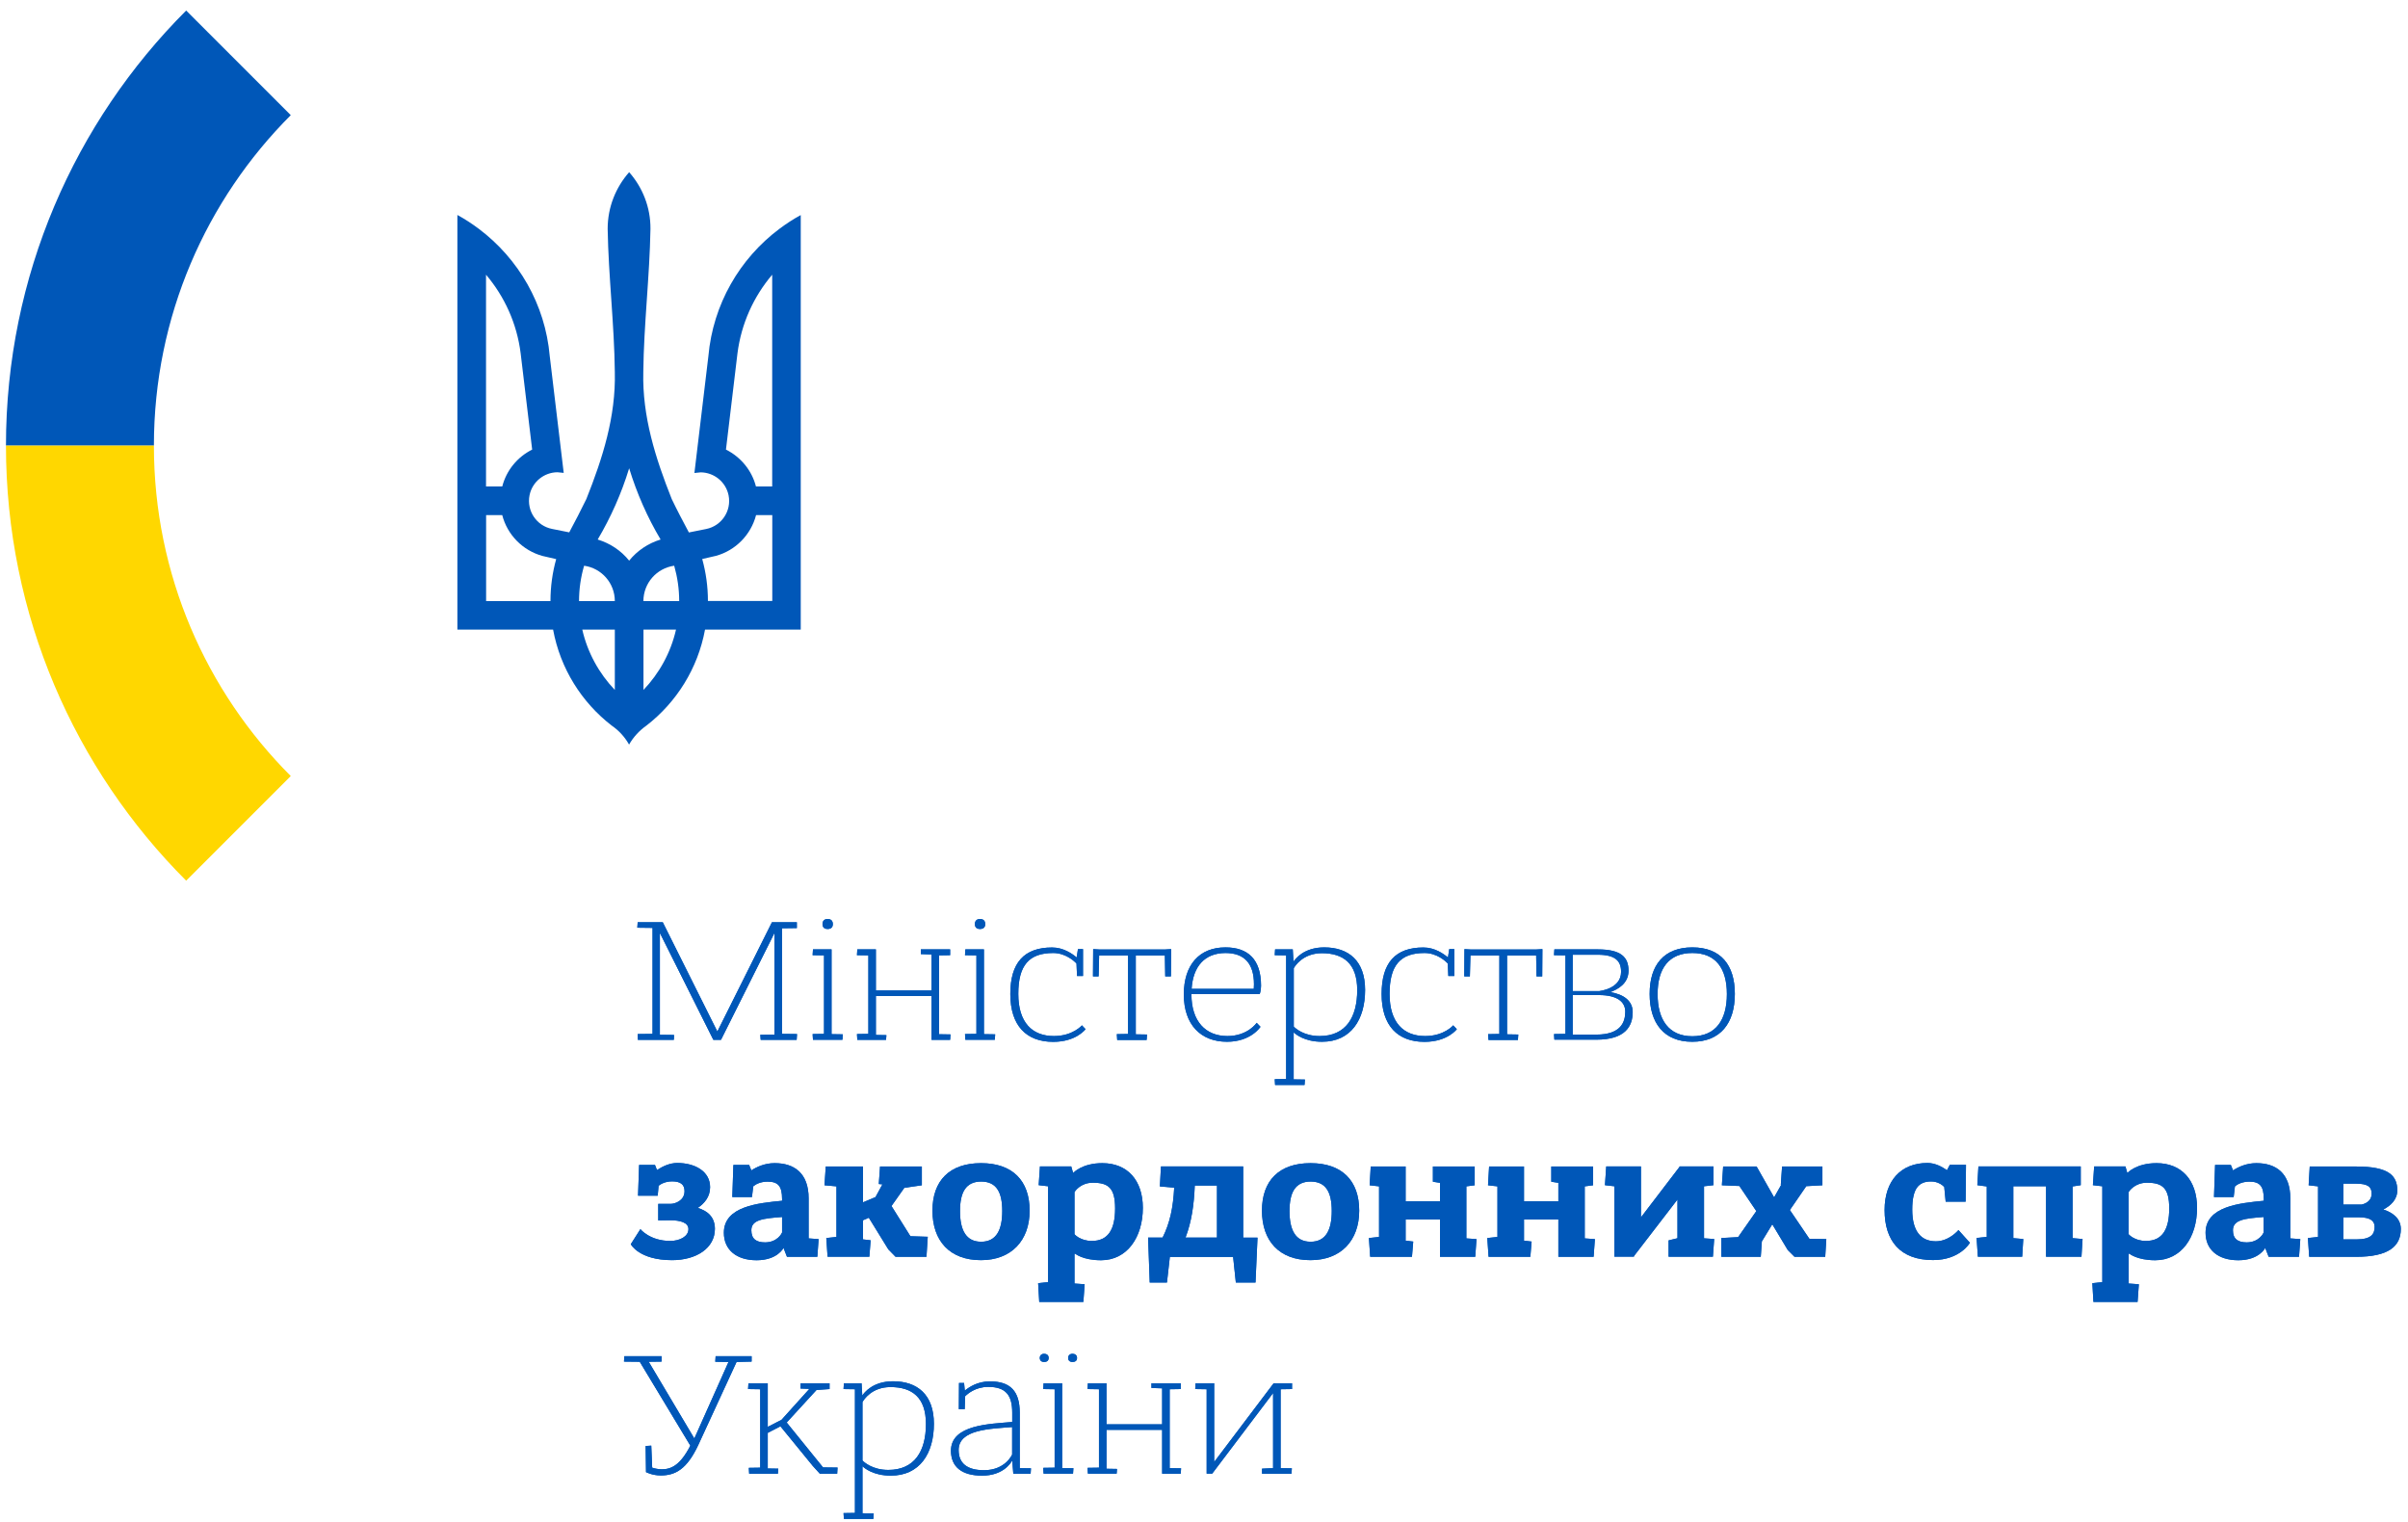 <svg width="193" height="122" viewBox="0 0 193 122" fill="none" xmlns="http://www.w3.org/2000/svg">
<path d="M50.426 13.799C49.358 15.012 48.704 16.596 48.704 18.34C48.77 22.169 49.235 25.983 49.278 29.812C49.366 33.379 48.298 36.729 46.997 39.991C46.561 40.892 46.096 41.778 45.624 42.664L44.244 42.388C43.001 42.141 42.195 40.935 42.442 39.693C42.66 38.603 43.619 37.855 44.679 37.847L45.181 37.898L44.062 28.541C43.699 24.378 41.548 20.723 38.38 18.34C37.836 17.933 37.262 17.555 36.659 17.228V50.46H44.331C44.905 53.577 46.619 56.287 49.024 58.147C49.598 58.539 50.078 59.062 50.419 59.673C50.768 59.062 51.247 58.547 51.814 58.147C54.219 56.287 55.933 53.57 56.507 50.46H64.179V17.236C63.576 17.562 63.002 17.94 62.458 18.347C59.29 20.723 57.147 24.378 56.776 28.548L55.657 37.906L56.158 37.855C57.227 37.862 58.178 38.618 58.396 39.7C58.643 40.943 57.837 42.149 56.594 42.396L55.214 42.672C54.742 41.785 54.277 40.906 53.841 39.998C52.54 36.729 51.472 33.379 51.56 29.819C51.603 25.99 52.068 22.176 52.134 18.347C52.148 16.604 51.494 15.012 50.426 13.799ZM38.955 22.016C40.437 23.76 41.432 25.932 41.73 28.315L42.653 36.031C41.475 36.62 40.589 37.688 40.255 38.988H38.955V22.016ZM61.891 22.016V38.988H60.59C60.256 37.688 59.362 36.62 58.185 36.031L59.108 28.315C59.413 25.932 60.409 23.76 61.891 22.016ZM50.426 37.528C51.044 39.54 51.887 41.458 52.947 43.238C51.945 43.544 51.073 44.132 50.426 44.931C49.787 44.132 48.908 43.544 47.905 43.238C48.959 41.458 49.809 39.548 50.426 37.528ZM38.955 41.284H40.255C40.662 42.868 41.897 44.117 43.474 44.553L44.578 44.808C44.28 45.876 44.12 47.002 44.12 48.172H38.962V41.284H38.955ZM60.598 41.284H61.898V48.164H56.74C56.74 47.002 56.58 45.876 56.282 44.8L57.386 44.546C58.948 44.117 60.184 42.868 60.598 41.284ZM46.816 45.338C48.21 45.534 49.278 46.726 49.278 48.172H46.409C46.409 47.184 46.554 46.239 46.816 45.338ZM54.037 45.338C54.291 46.239 54.437 47.184 54.437 48.172H51.567C51.574 46.718 52.642 45.534 54.037 45.338ZM46.67 50.46H49.278V55.292C48.014 53.969 47.092 52.306 46.67 50.46ZM51.574 50.46H54.182C53.761 52.306 52.838 53.969 51.574 55.292V50.46Z" fill="#0057B8"/>
<path d="M51.124 83.337L51.109 82.871L52.301 82.857V74.364L51.08 74.349L51.109 73.913H53.122L57.495 82.668L61.869 73.913H63.867V74.378L62.675 74.393V82.857L63.882 82.871L63.852 83.337H60.968L60.939 82.93L62.072 82.915V74.77L57.786 83.337H57.176L52.889 74.77V82.93L54.023 82.944L54.008 83.337H51.124Z" fill="#0057B8"/>
<path d="M65.16 83.336L65.131 82.871L66.046 82.857V76.565L65.131 76.55L65.16 76.085H66.649V82.878L67.55 82.893L67.521 83.329H65.16V83.336ZM66.33 74.451C65.996 74.451 65.923 74.233 65.923 74.058C65.923 73.826 66.054 73.651 66.33 73.651C66.62 73.651 66.751 73.811 66.751 74.058C66.751 74.291 66.635 74.451 66.33 74.451Z" fill="#0057B8"/>
<path d="M74.663 83.336V79.827H70.202V82.944L71.045 82.958L71.016 83.336H68.713L68.684 82.871L69.599 82.856V76.564L68.684 76.55L68.713 76.085H70.202V79.376H74.663V76.492L73.806 76.463V76.085H76.153V76.55L75.266 76.564V82.885L76.181 82.9L76.153 83.336H74.663Z" fill="#0057B8"/>
<path d="M77.373 83.336L77.344 82.871L78.259 82.857V76.565L77.344 76.55L77.373 76.085H78.862V82.878L79.763 82.893L79.734 83.329H77.373V83.336ZM78.543 74.451C78.208 74.451 78.136 74.233 78.136 74.058C78.136 73.826 78.266 73.651 78.543 73.651C78.833 73.651 78.964 73.811 78.964 74.058C78.964 74.291 78.848 74.451 78.543 74.451Z" fill="#0057B8"/>
<path d="M86.324 78.221L86.28 77.218C86.106 77.029 85.408 76.376 84.413 76.376C82.473 76.376 81.616 77.364 81.616 79.652C81.616 81.956 82.735 83.031 84.471 83.031C85.989 83.031 86.716 82.173 86.716 82.173L87.007 82.479C87.007 82.479 86.266 83.496 84.413 83.496C82.27 83.496 80.976 82.21 80.976 79.66C80.976 77.153 82.081 75.933 84.326 75.933C85.241 75.933 85.946 76.441 86.295 76.732L86.396 76.063H86.803V78.221H86.324Z" fill="#0057B8"/>
<path d="M93.393 78.251L93.364 76.572H91.032V82.893L91.933 82.908L91.903 83.344H89.542L89.513 82.879L90.414 82.864V76.572H88.096L88.053 78.251H87.602L87.617 76.093V76.064L88.111 76.093H93.371L93.865 76.064L93.85 78.251H93.393Z" fill="#0057B8"/>
<path d="M95.492 79.667V79.682C95.492 81.854 96.626 83.031 98.376 83.031C100.011 83.031 100.723 81.97 100.723 81.97L101.028 82.29C101.028 82.29 100.273 83.489 98.347 83.489C96.248 83.489 94.882 82.13 94.882 79.696C94.882 77.32 96.131 75.925 98.217 75.925C100.026 75.925 101.072 76.885 101.072 78.999C101.072 79.376 100.97 79.667 100.97 79.667H95.492ZM95.507 79.246H100.491C100.491 79.246 100.505 79.057 100.505 78.882C100.505 77.175 99.691 76.376 98.217 76.376C96.538 76.383 95.623 77.466 95.507 79.246Z" fill="#0057B8"/>
<path d="M102.198 86.954L102.169 86.489L103.084 86.475V76.565L102.169 76.55L102.198 76.085H103.615L103.673 77.073C103.818 76.841 104.516 75.925 106.136 75.925C108.09 75.925 109.412 77.001 109.412 79.333C109.412 81.709 108.279 83.489 105.962 83.489C104.545 83.489 103.833 82.878 103.687 82.733V86.504L104.588 86.518L104.559 86.954H102.198ZM103.695 77.597V82.275C103.84 82.421 104.508 83.031 105.765 83.031C107.88 83.031 108.78 81.513 108.78 79.347C108.78 77.219 107.676 76.39 105.94 76.39C104.436 76.398 103.796 77.408 103.695 77.597Z" fill="#0057B8"/>
<path d="M116.082 78.221L116.038 77.218C115.864 77.029 115.167 76.376 114.171 76.376C112.231 76.376 111.374 77.364 111.374 79.652C111.374 81.956 112.493 83.031 114.229 83.031C115.748 83.031 116.474 82.173 116.474 82.173L116.765 82.479C116.765 82.479 116.024 83.496 114.171 83.496C112.028 83.496 110.735 82.21 110.735 79.66C110.735 77.153 111.839 75.933 114.084 75.933C114.999 75.933 115.704 76.441 116.053 76.732L116.155 76.063H116.561V78.221H116.082Z" fill="#0057B8"/>
<path d="M123.151 78.251L123.122 76.572H120.79V82.893L121.691 82.908L121.662 83.344H119.301L119.271 82.879L120.172 82.864V76.572H117.855L117.811 78.251H117.361L117.375 76.093V76.064L117.869 76.093H123.129L123.623 76.064L123.609 78.251H123.151Z" fill="#0057B8"/>
<path d="M124.582 83.336L124.553 82.871L125.469 82.856V76.564L124.553 76.55L124.582 76.085H128.062C129.944 76.085 130.525 76.724 130.525 77.792C130.525 78.81 129.697 79.282 129.05 79.514C130.111 79.674 130.859 80.197 130.859 81.105C130.859 82.224 130.293 83.321 127.946 83.321H124.582V83.336ZM128.208 79.42C128.208 79.42 129.929 79.246 129.929 77.887C129.929 77.029 129.494 76.514 128.048 76.514H126.05V79.427H128.208V79.42ZM126.05 79.74V82.915H127.946C129.9 82.915 130.264 81.926 130.264 81.076C130.264 80.292 129.624 79.747 128.15 79.747H126.05V79.74Z" fill="#0057B8"/>
<path d="M132.218 79.653C132.218 77.335 133.366 75.925 135.64 75.925C137.914 75.925 139.047 77.328 139.047 79.653C139.047 81.999 137.892 83.489 135.64 83.489C133.366 83.496 132.218 81.999 132.218 79.653ZM138.408 79.667C138.408 77.611 137.521 76.376 135.64 76.376C133.758 76.376 132.857 77.611 132.857 79.667C132.857 81.738 133.758 83.046 135.64 83.046C137.521 83.046 138.408 81.738 138.408 79.667Z" fill="#0057B8"/>
<path d="M51.138 95.84L51.225 93.362H52.497L52.657 93.769C53.107 93.479 53.674 93.203 54.277 93.203C55.722 93.203 56.914 93.886 56.914 95.143C56.914 95.913 56.464 96.436 55.926 96.806C56.652 97.024 57.299 97.489 57.299 98.485C57.299 100.018 55.824 100.991 53.863 100.991C51.211 100.991 50.557 99.713 50.557 99.713L51.327 98.506C51.327 98.506 52.083 99.451 53.717 99.451C54.487 99.451 55.178 99.088 55.178 98.506C55.178 97.969 54.509 97.794 53.717 97.794L52.758 97.809V96.479H53.775C54.066 96.479 54.865 96.247 54.865 95.462C54.865 94.925 54.531 94.678 53.877 94.678C53.354 94.678 52.991 94.867 52.787 95.026L52.715 95.826H51.138V95.84Z" fill="#0057B8"/>
<path d="M58.694 95.927L58.781 93.362H60.045L60.22 93.798C60.641 93.522 61.295 93.217 62.087 93.217C63.678 93.217 64.811 94.031 64.811 96.043V99.247L65.611 99.305L65.509 100.722H63.075L62.799 100.01C62.799 100.01 62.319 100.998 60.641 100.998C59.006 100.998 58.018 100.141 58.018 98.797C58.018 96.668 60.772 96.421 62.683 96.232V96.087C62.683 95.04 62.348 94.699 61.52 94.699C60.953 94.699 60.576 94.903 60.372 95.077L60.27 95.934H58.694V95.927ZM62.683 98.775V97.532C61.164 97.649 60.22 97.751 60.22 98.593C60.22 99.276 60.597 99.567 61.324 99.567C62.305 99.56 62.654 98.848 62.683 98.775Z" fill="#0057B8"/>
<path d="M66.33 100.722L66.228 99.218L67.042 99.131V95.077L66.083 94.99L66.184 93.486H69.171V96.356L70.173 95.934L70.725 94.917L70.435 94.888L70.536 93.486H73.886V94.99L72.483 95.193L71.452 96.653L72.97 99.073L74.358 99.117L74.256 100.722H71.779L71.198 100.126L69.635 97.591L69.171 97.794V99.327L69.781 99.4L69.679 100.715H66.33V100.722Z" fill="#0057B8"/>
<path d="M74.736 97.024C74.736 94.619 76.109 93.217 78.63 93.217C81.151 93.217 82.524 94.619 82.524 97.024C82.524 99.429 81.049 100.991 78.63 100.991C76.109 100.998 74.736 99.429 74.736 97.024ZM80.33 97.053C80.33 95.549 79.865 94.692 78.637 94.692C77.409 94.692 76.944 95.564 76.944 97.053C76.944 98.557 77.409 99.516 78.637 99.516C79.865 99.516 80.33 98.557 80.33 97.053Z" fill="#0057B8"/>
<path d="M83.294 104.34L83.207 102.836L84.006 102.749V95.07L83.25 94.982L83.352 93.478H85.859L86.004 93.987H86.033C86.033 93.987 86.73 93.217 88.35 93.217C90.363 93.217 91.598 94.59 91.598 96.799C91.598 99.16 90.334 100.998 88.249 100.998C86.796 100.998 86.178 100.475 86.178 100.475H86.12V102.865L86.934 102.923L86.832 104.34H83.294ZM86.12 95.535V98.913C86.12 98.913 86.57 99.451 87.508 99.451C88.837 99.451 89.375 98.506 89.375 96.842C89.375 95.193 88.823 94.786 87.595 94.786C86.614 94.779 86.164 95.462 86.12 95.535Z" fill="#0057B8"/>
<path d="M92.15 102.778L92.019 99.182H93.182C93.778 97.99 94.025 96.777 94.112 95.186L92.964 95.084L93.051 93.479H99.641V99.189H100.789L100.629 102.786H99.052L98.834 100.73H93.763L93.531 102.786H92.15V102.778ZM95.02 99.182H97.541V95.012H95.761C95.696 96.574 95.507 97.896 95.02 99.182Z" fill="#0057B8"/>
<path d="M101.145 97.024C101.145 94.619 102.518 93.217 105.039 93.217C107.56 93.217 108.94 94.619 108.94 97.024C108.94 99.429 107.465 100.991 105.039 100.991C102.518 100.998 101.145 99.429 101.145 97.024ZM106.739 97.053C106.739 95.549 106.274 94.692 105.046 94.692C103.818 94.692 103.353 95.564 103.353 97.053C103.353 98.557 103.818 99.516 105.046 99.516C106.274 99.516 106.739 98.557 106.739 97.053Z" fill="#0057B8"/>
<path d="M109.819 100.722L109.718 99.218L110.531 99.131V95.077L109.776 94.99L109.863 93.486H112.66V96.268H115.414V94.794L114.847 94.706V93.486H118.196V94.99L117.528 95.077V99.247L118.341 99.305L118.24 100.722H115.414V97.736H112.66V99.429L113.27 99.501L113.169 100.722H109.819Z" fill="#0057B8"/>
<path d="M119.308 100.722L119.206 99.218L120.02 99.131V95.077L119.264 94.99L119.351 93.486H122.148V96.268H124.902V94.794L124.335 94.706V93.486H127.685V94.99L127.016 95.077V99.247L127.83 99.305L127.728 100.722H124.902V97.736H122.148V99.429L122.759 99.501L122.657 100.722H119.308Z" fill="#0057B8"/>
<path d="M129.392 100.722V95.07L128.636 94.983L128.738 93.479H131.521V97.562L134.608 93.522L134.623 93.479H137.333V94.983L136.577 95.07V99.24L137.391 99.298L137.289 100.715H133.737V99.407L134.449 99.233V96.131L130.983 100.635L130.954 100.708H129.392V100.722Z" fill="#0057B8"/>
<path d="M143.828 100.722L143.29 100.184L142.055 98.128H142.041L141.212 99.487L141.125 100.722H137.965V99.218L139.309 99.145L140.769 97.06L139.41 95.048L138.008 94.99L138.11 93.486H140.791L142.179 95.934H142.208L142.76 94.961H142.731L142.832 93.486H146.065V94.99L144.772 95.062L143.457 96.973L145.019 99.276L146.378 99.305L146.291 100.722H143.828Z" fill="#0057B8"/>
<path d="M155.946 96.312L155.83 95.121C155.641 94.932 155.292 94.685 154.784 94.685C153.795 94.685 153.265 95.222 153.265 96.944C153.265 98.695 153.977 99.48 155.161 99.48C156.222 99.48 156.97 98.579 156.97 98.579L157.886 99.596C157.886 99.596 157.116 100.984 154.929 100.984C152.292 100.984 151.049 99.436 151.049 96.973C151.049 94.627 152.357 93.203 154.486 93.203C155.096 93.203 155.663 93.508 156.048 93.784L156.28 93.348H157.573L157.544 96.305H155.946V96.312Z" fill="#0057B8"/>
<path d="M163.989 100.722V95.07H161.366V99.226L162.165 99.298L162.078 100.715H158.525L158.424 99.211L159.237 99.124V95.084L158.482 94.983L158.569 93.479H166.771V94.983L166.118 95.084V99.226L166.917 99.298L166.83 100.715H163.989V100.722Z" fill="#0057B8"/>
<path d="M167.788 104.34L167.701 102.836L168.5 102.749V95.07L167.745 94.982L167.846 93.478H170.353L170.498 93.987H170.527C170.527 93.987 171.225 93.217 172.845 93.217C174.857 93.217 176.092 94.59 176.092 96.799C176.092 99.16 174.828 100.998 172.743 100.998C171.29 100.998 170.673 100.475 170.673 100.475H170.614V102.865L171.428 102.923L171.326 104.34H167.788ZM170.607 95.535V98.913C170.607 98.913 171.058 99.451 171.995 99.451C173.324 99.451 173.862 98.506 173.862 96.842C173.862 95.193 173.31 94.786 172.082 94.786C171.101 94.779 170.651 95.462 170.607 95.535Z" fill="#0057B8"/>
<path d="M177.451 95.927L177.538 93.362H178.802L178.977 93.798C179.398 93.522 180.052 93.217 180.844 93.217C182.435 93.217 183.568 94.031 183.568 96.043V99.247L184.368 99.305L184.266 100.722H181.832L181.556 100.01C181.556 100.01 181.076 100.998 179.398 100.998C177.763 100.998 176.775 100.141 176.775 98.797C176.775 96.668 179.529 96.421 181.44 96.232V96.087C181.44 95.04 181.105 94.699 180.277 94.699C179.711 94.699 179.333 94.903 179.129 95.077L179.028 95.934H177.451V95.927ZM181.432 98.775V97.532C179.914 97.649 178.969 97.751 178.969 98.593C178.969 99.276 179.347 99.567 180.074 99.567C181.055 99.56 181.403 98.848 181.432 98.775Z" fill="#0057B8"/>
<path d="M185.08 100.722L184.978 99.218L185.791 99.131V95.077L185.036 94.99L185.123 93.486H188.85C191.429 93.486 192.141 94.198 192.141 95.397C192.141 96.138 191.618 96.624 191.022 96.93C191.734 97.162 192.425 97.627 192.425 98.492C192.425 99.879 191.437 100.722 188.857 100.722H185.08ZM189.228 96.544C189.228 96.544 190.085 96.443 190.085 95.658C190.085 95.135 189.809 94.859 188.821 94.859H187.818V96.537H189.228V96.544ZM187.818 97.562V99.327H188.865C190.056 99.327 190.325 98.891 190.325 98.325C190.325 97.845 189.991 97.554 189.039 97.554H187.818V97.562Z" fill="#0057B8"/>
<path d="M59.035 109.15L55.977 115.783C55.061 117.752 54.124 118.246 52.962 118.246C52.279 118.246 51.792 117.985 51.792 117.985H51.778L51.748 115.885L52.199 115.856L52.272 117.621C52.489 117.694 52.766 117.752 53.056 117.752C53.797 117.752 54.531 117.418 55.33 115.856L51.276 109.135L50.012 109.121L50.041 108.685H53.027V109.121L51.995 109.135L55.65 115.282L58.389 109.15L57.328 109.135L57.357 108.685H60.242V109.121L59.035 109.15Z" fill="#0057B8"/>
<path d="M60.045 118.101L60.016 117.636L60.931 117.622V111.337L59.958 111.322L59.987 110.857H61.535V114.352L62.639 113.785L64.869 111.308L64.157 111.279L64.172 110.857H66.489V111.322L65.443 111.395L63.053 114.003L65.966 117.6L67.129 117.614L67.1 118.108H65.712L65.145 117.484L62.552 114.309L61.535 114.832V117.687L62.377 117.701L62.348 118.108H60.045V118.101Z" fill="#0057B8"/>
<path d="M67.638 121.727L67.609 121.262L68.524 121.247V111.337L67.609 111.323L67.638 110.858H69.054L69.112 111.846C69.258 111.613 69.955 110.698 71.575 110.698C73.53 110.698 74.852 111.773 74.852 114.105C74.852 116.481 73.719 118.261 71.401 118.261C69.984 118.261 69.272 117.651 69.127 117.505V121.276L70.028 121.291L69.999 121.727H67.638ZM69.127 112.369V117.048C69.272 117.193 69.941 117.803 71.198 117.803C73.312 117.803 74.213 116.285 74.213 114.12C74.213 111.991 73.108 111.163 71.372 111.163C69.868 111.163 69.229 112.18 69.127 112.369Z" fill="#0057B8"/>
<path d="M76.85 112.935L76.864 110.836H77.271L77.329 111.446C77.649 111.184 78.332 110.705 79.342 110.705C80.991 110.705 81.732 111.504 81.732 113.211V117.658L82.633 117.672L82.604 118.108H81.216L81.129 117.048C80.984 117.309 80.359 118.261 78.71 118.261C77.06 118.261 76.218 117.534 76.218 116.263C76.218 114.163 79.349 114.12 81.129 113.96V113.219C81.129 111.817 80.62 111.148 79.204 111.148C78.172 111.148 77.54 111.715 77.351 111.904L77.322 112.935H76.85ZM81.122 114.367C79.327 114.512 76.835 114.556 76.835 116.205C76.835 117.266 77.504 117.825 78.877 117.825C80.584 117.825 81.122 116.568 81.122 116.568V114.367Z" fill="#0057B8"/>
<path d="M83.686 109.15C83.454 109.15 83.338 109.019 83.338 108.83C83.338 108.642 83.454 108.496 83.686 108.496C83.846 108.496 84.05 108.569 84.05 108.83C84.05 109.092 83.846 109.15 83.686 109.15ZM83.643 118.101L83.614 117.636L84.529 117.622V111.337L83.614 111.322L83.643 110.857H85.132V117.651L86.033 117.665L86.004 118.101H83.643ZM85.96 109.15C85.728 109.15 85.612 109.019 85.612 108.83C85.612 108.642 85.728 108.496 85.96 108.496C86.12 108.496 86.324 108.569 86.324 108.83C86.324 109.092 86.12 109.15 85.96 109.15Z" fill="#0057B8"/>
<path d="M93.146 118.101V114.592H88.685V117.709L89.528 117.723L89.499 118.101H87.195L87.166 117.636L88.082 117.622V111.337L87.166 111.322L87.195 110.857H88.685V114.149H93.146V111.264L92.288 111.235V110.857H94.635V111.322L93.749 111.337V117.658L94.664 117.672L94.635 118.108H93.146V118.101Z" fill="#0057B8"/>
<path d="M96.713 118.101V111.337L95.797 111.322L95.826 110.857H97.316V117.164L102.082 110.857H103.557V111.322L102.641 111.337V117.658L103.542 117.672L103.513 118.108H101.152V117.701L102.038 117.658V111.642L97.156 118.101H96.713Z" fill="#0057B8"/>
<path d="M51.124 83.337L51.109 82.871L52.301 82.857V74.364L51.08 74.349L51.109 73.913H53.122L57.495 82.668L61.869 73.913H63.867V74.378L62.675 74.393V82.857L63.882 82.871L63.852 83.337H60.968L60.939 82.93L62.072 82.915V74.77L57.786 83.337H57.176L52.889 74.77V82.93L54.023 82.944L54.008 83.337H51.124Z" fill="#0057B8"/>
<path d="M65.16 83.336L65.131 82.871L66.046 82.857V76.565L65.131 76.55L65.16 76.085H66.649V82.878L67.55 82.893L67.521 83.329H65.16V83.336ZM66.33 74.451C65.996 74.451 65.923 74.233 65.923 74.058C65.923 73.826 66.054 73.651 66.33 73.651C66.62 73.651 66.751 73.811 66.751 74.058C66.751 74.291 66.635 74.451 66.33 74.451Z" fill="#0057B8"/>
<path d="M74.663 83.336V79.827H70.202V82.944L71.045 82.958L71.016 83.336H68.713L68.684 82.871L69.599 82.856V76.564L68.684 76.55L68.713 76.085H70.202V79.376H74.663V76.492L73.806 76.463V76.085H76.153V76.55L75.266 76.564V82.885L76.181 82.9L76.153 83.336H74.663Z" fill="#0057B8"/>
<path d="M77.373 83.336L77.344 82.871L78.259 82.857V76.565L77.344 76.55L77.373 76.085H78.862V82.878L79.763 82.893L79.734 83.329H77.373V83.336ZM78.543 74.451C78.208 74.451 78.136 74.233 78.136 74.058C78.136 73.826 78.266 73.651 78.543 73.651C78.833 73.651 78.964 73.811 78.964 74.058C78.964 74.291 78.848 74.451 78.543 74.451Z" fill="#0057B8"/>
<path d="M86.324 78.221L86.28 77.218C86.106 77.029 85.408 76.376 84.413 76.376C82.473 76.376 81.616 77.364 81.616 79.652C81.616 81.956 82.735 83.031 84.471 83.031C85.989 83.031 86.716 82.173 86.716 82.173L87.007 82.479C87.007 82.479 86.266 83.496 84.413 83.496C82.27 83.496 80.976 82.21 80.976 79.66C80.976 77.153 82.081 75.933 84.326 75.933C85.241 75.933 85.946 76.441 86.295 76.732L86.396 76.063H86.803V78.221H86.324Z" fill="#0057B8"/>
<path d="M93.393 78.251L93.364 76.572H91.032V82.893L91.933 82.908L91.903 83.344H89.542L89.513 82.879L90.414 82.864V76.572H88.096L88.053 78.251H87.602L87.617 76.093V76.064L88.111 76.093H93.371L93.865 76.064L93.85 78.251H93.393Z" fill="#0057B8"/>
<path d="M95.492 79.667V79.682C95.492 81.854 96.626 83.031 98.376 83.031C100.011 83.031 100.723 81.97 100.723 81.97L101.028 82.29C101.028 82.29 100.273 83.489 98.347 83.489C96.248 83.489 94.882 82.13 94.882 79.696C94.882 77.32 96.131 75.925 98.217 75.925C100.026 75.925 101.072 76.885 101.072 78.999C101.072 79.376 100.97 79.667 100.97 79.667H95.492ZM95.507 79.246H100.491C100.491 79.246 100.505 79.057 100.505 78.882C100.505 77.175 99.691 76.376 98.217 76.376C96.538 76.383 95.623 77.466 95.507 79.246Z" fill="#0057B8"/>
<path d="M102.198 86.954L102.169 86.489L103.084 86.475V76.565L102.169 76.55L102.198 76.085H103.615L103.673 77.073C103.818 76.841 104.516 75.925 106.136 75.925C108.09 75.925 109.412 77.001 109.412 79.333C109.412 81.709 108.279 83.489 105.962 83.489C104.545 83.489 103.833 82.878 103.687 82.733V86.504L104.588 86.518L104.559 86.954H102.198ZM103.695 77.597V82.275C103.84 82.421 104.508 83.031 105.765 83.031C107.88 83.031 108.78 81.513 108.78 79.347C108.78 77.219 107.676 76.39 105.94 76.39C104.436 76.398 103.796 77.408 103.695 77.597Z" fill="#0057B8"/>
<path d="M116.082 78.221L116.038 77.218C115.864 77.029 115.167 76.376 114.171 76.376C112.231 76.376 111.374 77.364 111.374 79.652C111.374 81.956 112.493 83.031 114.229 83.031C115.748 83.031 116.474 82.173 116.474 82.173L116.765 82.479C116.765 82.479 116.024 83.496 114.171 83.496C112.028 83.496 110.735 82.21 110.735 79.66C110.735 77.153 111.839 75.933 114.084 75.933C114.999 75.933 115.704 76.441 116.053 76.732L116.155 76.063H116.561V78.221H116.082Z" fill="#0057B8"/>
<path d="M123.151 78.251L123.122 76.572H120.79V82.893L121.691 82.908L121.662 83.344H119.301L119.271 82.879L120.172 82.864V76.572H117.855L117.811 78.251H117.361L117.375 76.093V76.064L117.869 76.093H123.129L123.623 76.064L123.609 78.251H123.151Z" fill="#0057B8"/>
<path d="M124.582 83.336L124.553 82.871L125.469 82.856V76.564L124.553 76.55L124.582 76.085H128.062C129.944 76.085 130.525 76.724 130.525 77.792C130.525 78.81 129.697 79.282 129.05 79.514C130.111 79.674 130.859 80.197 130.859 81.105C130.859 82.224 130.293 83.321 127.946 83.321H124.582V83.336ZM128.208 79.42C128.208 79.42 129.929 79.246 129.929 77.887C129.929 77.029 129.494 76.514 128.048 76.514H126.05V79.427H128.208V79.42ZM126.05 79.74V82.915H127.946C129.9 82.915 130.264 81.926 130.264 81.076C130.264 80.292 129.624 79.747 128.15 79.747H126.05V79.74Z" fill="#0057B8"/>
<path d="M132.218 79.653C132.218 77.335 133.366 75.925 135.64 75.925C137.914 75.925 139.047 77.328 139.047 79.653C139.047 81.999 137.892 83.489 135.64 83.489C133.366 83.496 132.218 81.999 132.218 79.653ZM138.408 79.667C138.408 77.611 137.521 76.376 135.64 76.376C133.758 76.376 132.857 77.611 132.857 79.667C132.857 81.738 133.758 83.046 135.64 83.046C137.521 83.046 138.408 81.738 138.408 79.667Z" fill="#0057B8"/>
<path d="M51.138 95.84L51.225 93.362H52.497L52.657 93.769C53.107 93.479 53.674 93.203 54.277 93.203C55.722 93.203 56.914 93.886 56.914 95.143C56.914 95.913 56.464 96.436 55.926 96.806C56.652 97.024 57.299 97.489 57.299 98.485C57.299 100.018 55.824 100.991 53.863 100.991C51.211 100.991 50.557 99.713 50.557 99.713L51.327 98.506C51.327 98.506 52.083 99.451 53.717 99.451C54.487 99.451 55.178 99.088 55.178 98.506C55.178 97.969 54.509 97.794 53.717 97.794L52.758 97.809V96.479H53.775C54.066 96.479 54.865 96.247 54.865 95.462C54.865 94.925 54.531 94.678 53.877 94.678C53.354 94.678 52.991 94.867 52.787 95.026L52.715 95.826H51.138V95.84Z" fill="#0057B8"/>
<path d="M58.694 95.927L58.781 93.362H60.045L60.22 93.798C60.641 93.522 61.295 93.217 62.087 93.217C63.678 93.217 64.811 94.031 64.811 96.043V99.247L65.611 99.305L65.509 100.722H63.075L62.799 100.01C62.799 100.01 62.319 100.998 60.641 100.998C59.006 100.998 58.018 100.141 58.018 98.797C58.018 96.668 60.772 96.421 62.683 96.232V96.087C62.683 95.04 62.348 94.699 61.52 94.699C60.953 94.699 60.576 94.903 60.372 95.077L60.27 95.934H58.694V95.927ZM62.683 98.775V97.532C61.164 97.649 60.22 97.751 60.22 98.593C60.22 99.276 60.597 99.567 61.324 99.567C62.305 99.56 62.654 98.848 62.683 98.775Z" fill="#0057B8"/>
<path d="M66.33 100.722L66.228 99.218L67.042 99.131V95.077L66.083 94.99L66.184 93.486H69.171V96.356L70.173 95.934L70.725 94.917L70.435 94.888L70.536 93.486H73.886V94.99L72.483 95.193L71.452 96.653L72.97 99.073L74.358 99.117L74.256 100.722H71.779L71.198 100.126L69.635 97.591L69.171 97.794V99.327L69.781 99.4L69.679 100.715H66.33V100.722Z" fill="#0057B8"/>
<path d="M74.736 97.024C74.736 94.619 76.109 93.217 78.63 93.217C81.151 93.217 82.524 94.619 82.524 97.024C82.524 99.429 81.049 100.991 78.63 100.991C76.109 100.998 74.736 99.429 74.736 97.024ZM80.33 97.053C80.33 95.549 79.865 94.692 78.637 94.692C77.409 94.692 76.944 95.564 76.944 97.053C76.944 98.557 77.409 99.516 78.637 99.516C79.865 99.516 80.33 98.557 80.33 97.053Z" fill="#0057B8"/>
<path d="M83.294 104.34L83.207 102.836L84.006 102.749V95.07L83.25 94.982L83.352 93.478H85.859L86.004 93.987H86.033C86.033 93.987 86.73 93.217 88.35 93.217C90.363 93.217 91.598 94.59 91.598 96.799C91.598 99.16 90.334 100.998 88.249 100.998C86.796 100.998 86.178 100.475 86.178 100.475H86.12V102.865L86.934 102.923L86.832 104.34H83.294ZM86.12 95.535V98.913C86.12 98.913 86.57 99.451 87.508 99.451C88.837 99.451 89.375 98.506 89.375 96.842C89.375 95.193 88.823 94.786 87.595 94.786C86.614 94.779 86.164 95.462 86.12 95.535Z" fill="#0057B8"/>
<path d="M92.15 102.778L92.019 99.182H93.182C93.778 97.99 94.025 96.777 94.112 95.186L92.964 95.084L93.051 93.479H99.641V99.189H100.789L100.629 102.786H99.052L98.834 100.73H93.763L93.531 102.786H92.15V102.778ZM95.02 99.182H97.541V95.012H95.761C95.696 96.574 95.507 97.896 95.02 99.182Z" fill="#0057B8"/>
<path d="M101.145 97.024C101.145 94.619 102.518 93.217 105.039 93.217C107.56 93.217 108.94 94.619 108.94 97.024C108.94 99.429 107.465 100.991 105.039 100.991C102.518 100.998 101.145 99.429 101.145 97.024ZM106.739 97.053C106.739 95.549 106.274 94.692 105.046 94.692C103.818 94.692 103.353 95.564 103.353 97.053C103.353 98.557 103.818 99.516 105.046 99.516C106.274 99.516 106.739 98.557 106.739 97.053Z" fill="#0057B8"/>
<path d="M109.819 100.722L109.718 99.218L110.531 99.131V95.077L109.776 94.99L109.863 93.486H112.66V96.268H115.414V94.794L114.847 94.706V93.486H118.196V94.99L117.528 95.077V99.247L118.341 99.305L118.24 100.722H115.414V97.736H112.66V99.429L113.27 99.501L113.169 100.722H109.819Z" fill="#0057B8"/>
<path d="M119.308 100.722L119.206 99.218L120.02 99.131V95.077L119.264 94.99L119.351 93.486H122.148V96.268H124.902V94.794L124.335 94.706V93.486H127.685V94.99L127.016 95.077V99.247L127.83 99.305L127.728 100.722H124.902V97.736H122.148V99.429L122.759 99.501L122.657 100.722H119.308Z" fill="#0057B8"/>
<path d="M129.392 100.722V95.07L128.636 94.983L128.738 93.479H131.521V97.562L134.608 93.522L134.623 93.479H137.333V94.983L136.577 95.07V99.24L137.391 99.298L137.289 100.715H133.737V99.407L134.449 99.233V96.131L130.983 100.635L130.954 100.708H129.392V100.722Z" fill="#0057B8"/>
<path d="M143.828 100.722L143.29 100.184L142.055 98.128H142.041L141.212 99.487L141.125 100.722H137.965V99.218L139.309 99.145L140.769 97.06L139.41 95.048L138.008 94.99L138.11 93.486H140.791L142.179 95.934H142.208L142.76 94.961H142.731L142.832 93.486H146.065V94.99L144.772 95.062L143.457 96.973L145.019 99.276L146.378 99.305L146.291 100.722H143.828Z" fill="#0057B8"/>
<path d="M155.946 96.312L155.83 95.121C155.641 94.932 155.292 94.685 154.784 94.685C153.795 94.685 153.265 95.222 153.265 96.944C153.265 98.695 153.977 99.48 155.161 99.48C156.222 99.48 156.97 98.579 156.97 98.579L157.886 99.596C157.886 99.596 157.116 100.984 154.929 100.984C152.292 100.984 151.049 99.436 151.049 96.973C151.049 94.627 152.357 93.203 154.486 93.203C155.096 93.203 155.663 93.508 156.048 93.784L156.28 93.348H157.573L157.544 96.305H155.946V96.312Z" fill="#0057B8"/>
<path d="M163.989 100.722V95.07H161.366V99.226L162.165 99.298L162.078 100.715H158.525L158.424 99.211L159.237 99.124V95.084L158.482 94.983L158.569 93.479H166.771V94.983L166.118 95.084V99.226L166.917 99.298L166.83 100.715H163.989V100.722Z" fill="#0057B8"/>
<path d="M167.788 104.34L167.701 102.836L168.5 102.749V95.07L167.745 94.982L167.846 93.478H170.353L170.498 93.987H170.527C170.527 93.987 171.225 93.217 172.845 93.217C174.857 93.217 176.092 94.59 176.092 96.799C176.092 99.16 174.828 100.998 172.743 100.998C171.29 100.998 170.673 100.475 170.673 100.475H170.614V102.865L171.428 102.923L171.326 104.34H167.788ZM170.607 95.535V98.913C170.607 98.913 171.058 99.451 171.995 99.451C173.324 99.451 173.862 98.506 173.862 96.842C173.862 95.193 173.31 94.786 172.082 94.786C171.101 94.779 170.651 95.462 170.607 95.535Z" fill="#0057B8"/>
<path d="M177.451 95.927L177.538 93.362H178.802L178.977 93.798C179.398 93.522 180.052 93.217 180.844 93.217C182.435 93.217 183.568 94.031 183.568 96.043V99.247L184.368 99.305L184.266 100.722H181.832L181.556 100.01C181.556 100.01 181.076 100.998 179.398 100.998C177.763 100.998 176.775 100.141 176.775 98.797C176.775 96.668 179.529 96.421 181.44 96.232V96.087C181.44 95.04 181.105 94.699 180.277 94.699C179.711 94.699 179.333 94.903 179.129 95.077L179.028 95.934H177.451V95.927ZM181.432 98.775V97.532C179.914 97.649 178.969 97.751 178.969 98.593C178.969 99.276 179.347 99.567 180.074 99.567C181.055 99.56 181.403 98.848 181.432 98.775Z" fill="#0057B8"/>
<path d="M185.08 100.722L184.978 99.218L185.791 99.131V95.077L185.036 94.99L185.123 93.486H188.85C191.429 93.486 192.141 94.198 192.141 95.397C192.141 96.138 191.618 96.624 191.022 96.93C191.734 97.162 192.425 97.627 192.425 98.492C192.425 99.879 191.437 100.722 188.857 100.722H185.08ZM189.228 96.544C189.228 96.544 190.085 96.443 190.085 95.658C190.085 95.135 189.809 94.859 188.821 94.859H187.818V96.537H189.228V96.544ZM187.818 97.562V99.327H188.865C190.056 99.327 190.325 98.891 190.325 98.325C190.325 97.845 189.991 97.554 189.039 97.554H187.818V97.562Z" fill="#0057B8"/>
<path d="M59.035 109.15L55.977 115.783C55.061 117.752 54.124 118.246 52.962 118.246C52.279 118.246 51.792 117.985 51.792 117.985H51.778L51.748 115.885L52.199 115.856L52.272 117.621C52.489 117.694 52.766 117.752 53.056 117.752C53.797 117.752 54.531 117.418 55.33 115.856L51.276 109.135L50.012 109.121L50.041 108.685H53.027V109.121L51.995 109.135L55.65 115.282L58.389 109.15L57.328 109.135L57.357 108.685H60.242V109.121L59.035 109.15Z" fill="#0057B8"/>
<path d="M60.045 118.101L60.016 117.636L60.931 117.622V111.337L59.958 111.322L59.987 110.857H61.535V114.352L62.639 113.785L64.869 111.308L64.157 111.279L64.172 110.857H66.489V111.322L65.443 111.395L63.053 114.003L65.966 117.6L67.129 117.614L67.1 118.108H65.712L65.145 117.484L62.552 114.309L61.535 114.832V117.687L62.377 117.701L62.348 118.108H60.045V118.101Z" fill="#0057B8"/>
<path d="M67.638 121.727L67.609 121.262L68.524 121.247V111.337L67.609 111.323L67.638 110.858H69.054L69.112 111.846C69.258 111.613 69.955 110.698 71.575 110.698C73.53 110.698 74.852 111.773 74.852 114.105C74.852 116.481 73.719 118.261 71.401 118.261C69.984 118.261 69.272 117.651 69.127 117.505V121.276L70.028 121.291L69.999 121.727H67.638ZM69.127 112.369V117.048C69.272 117.193 69.941 117.803 71.198 117.803C73.312 117.803 74.213 116.285 74.213 114.12C74.213 111.991 73.108 111.163 71.372 111.163C69.868 111.163 69.229 112.18 69.127 112.369Z" fill="#0057B8"/>
<path d="M76.85 112.935L76.864 110.836H77.271L77.329 111.446C77.649 111.184 78.332 110.705 79.342 110.705C80.991 110.705 81.732 111.504 81.732 113.211V117.658L82.633 117.672L82.604 118.108H81.216L81.129 117.048C80.984 117.309 80.359 118.261 78.71 118.261C77.06 118.261 76.218 117.534 76.218 116.263C76.218 114.163 79.349 114.12 81.129 113.96V113.219C81.129 111.817 80.62 111.148 79.204 111.148C78.172 111.148 77.54 111.715 77.351 111.904L77.322 112.935H76.85ZM81.122 114.367C79.327 114.512 76.835 114.556 76.835 116.205C76.835 117.266 77.504 117.825 78.877 117.825C80.584 117.825 81.122 116.568 81.122 116.568V114.367Z" fill="#0057B8"/>
<path d="M83.686 109.15C83.454 109.15 83.338 109.019 83.338 108.83C83.338 108.642 83.454 108.496 83.686 108.496C83.846 108.496 84.05 108.569 84.05 108.83C84.05 109.092 83.846 109.15 83.686 109.15ZM83.643 118.101L83.614 117.636L84.529 117.622V111.337L83.614 111.322L83.643 110.857H85.132V117.651L86.033 117.665L86.004 118.101H83.643ZM85.96 109.15C85.728 109.15 85.612 109.019 85.612 108.83C85.612 108.642 85.728 108.496 85.96 108.496C86.12 108.496 86.324 108.569 86.324 108.83C86.324 109.092 86.12 109.15 85.96 109.15Z" fill="#0057B8"/>
<path d="M93.146 118.101V114.592H88.685V117.709L89.528 117.723L89.499 118.101H87.195L87.166 117.636L88.082 117.622V111.337L87.166 111.322L87.195 110.857H88.685V114.149H93.146V111.264L92.288 111.235V110.857H94.635V111.322L93.749 111.337V117.658L94.664 117.672L94.635 118.108H93.146V118.101Z" fill="#0057B8"/>
<path d="M96.713 118.101V111.337L95.797 111.322L95.826 110.857H97.316V117.164L102.082 110.857H103.557V111.322L102.641 111.337V117.658L103.542 117.672L103.513 118.108H101.152V117.701L102.038 117.658V111.642L97.156 118.101H96.713Z" fill="#0057B8"/>
<path d="M23.305 9.229C19.23 5.153 17.915 3.838 14.921 0.845C6 9.767 0.478 22.096 0.478 35.711H12.335C12.335 25.365 16.527 16.008 23.305 9.229Z" fill="#0057B8"/>
<path d="M12.335 35.712H0.478C0.478 49.327 6 61.656 14.921 70.578C17.915 67.585 19.23 66.27 23.305 62.194C16.527 55.415 12.335 46.057 12.335 35.712Z" fill="#FFD700"/>
</svg>
